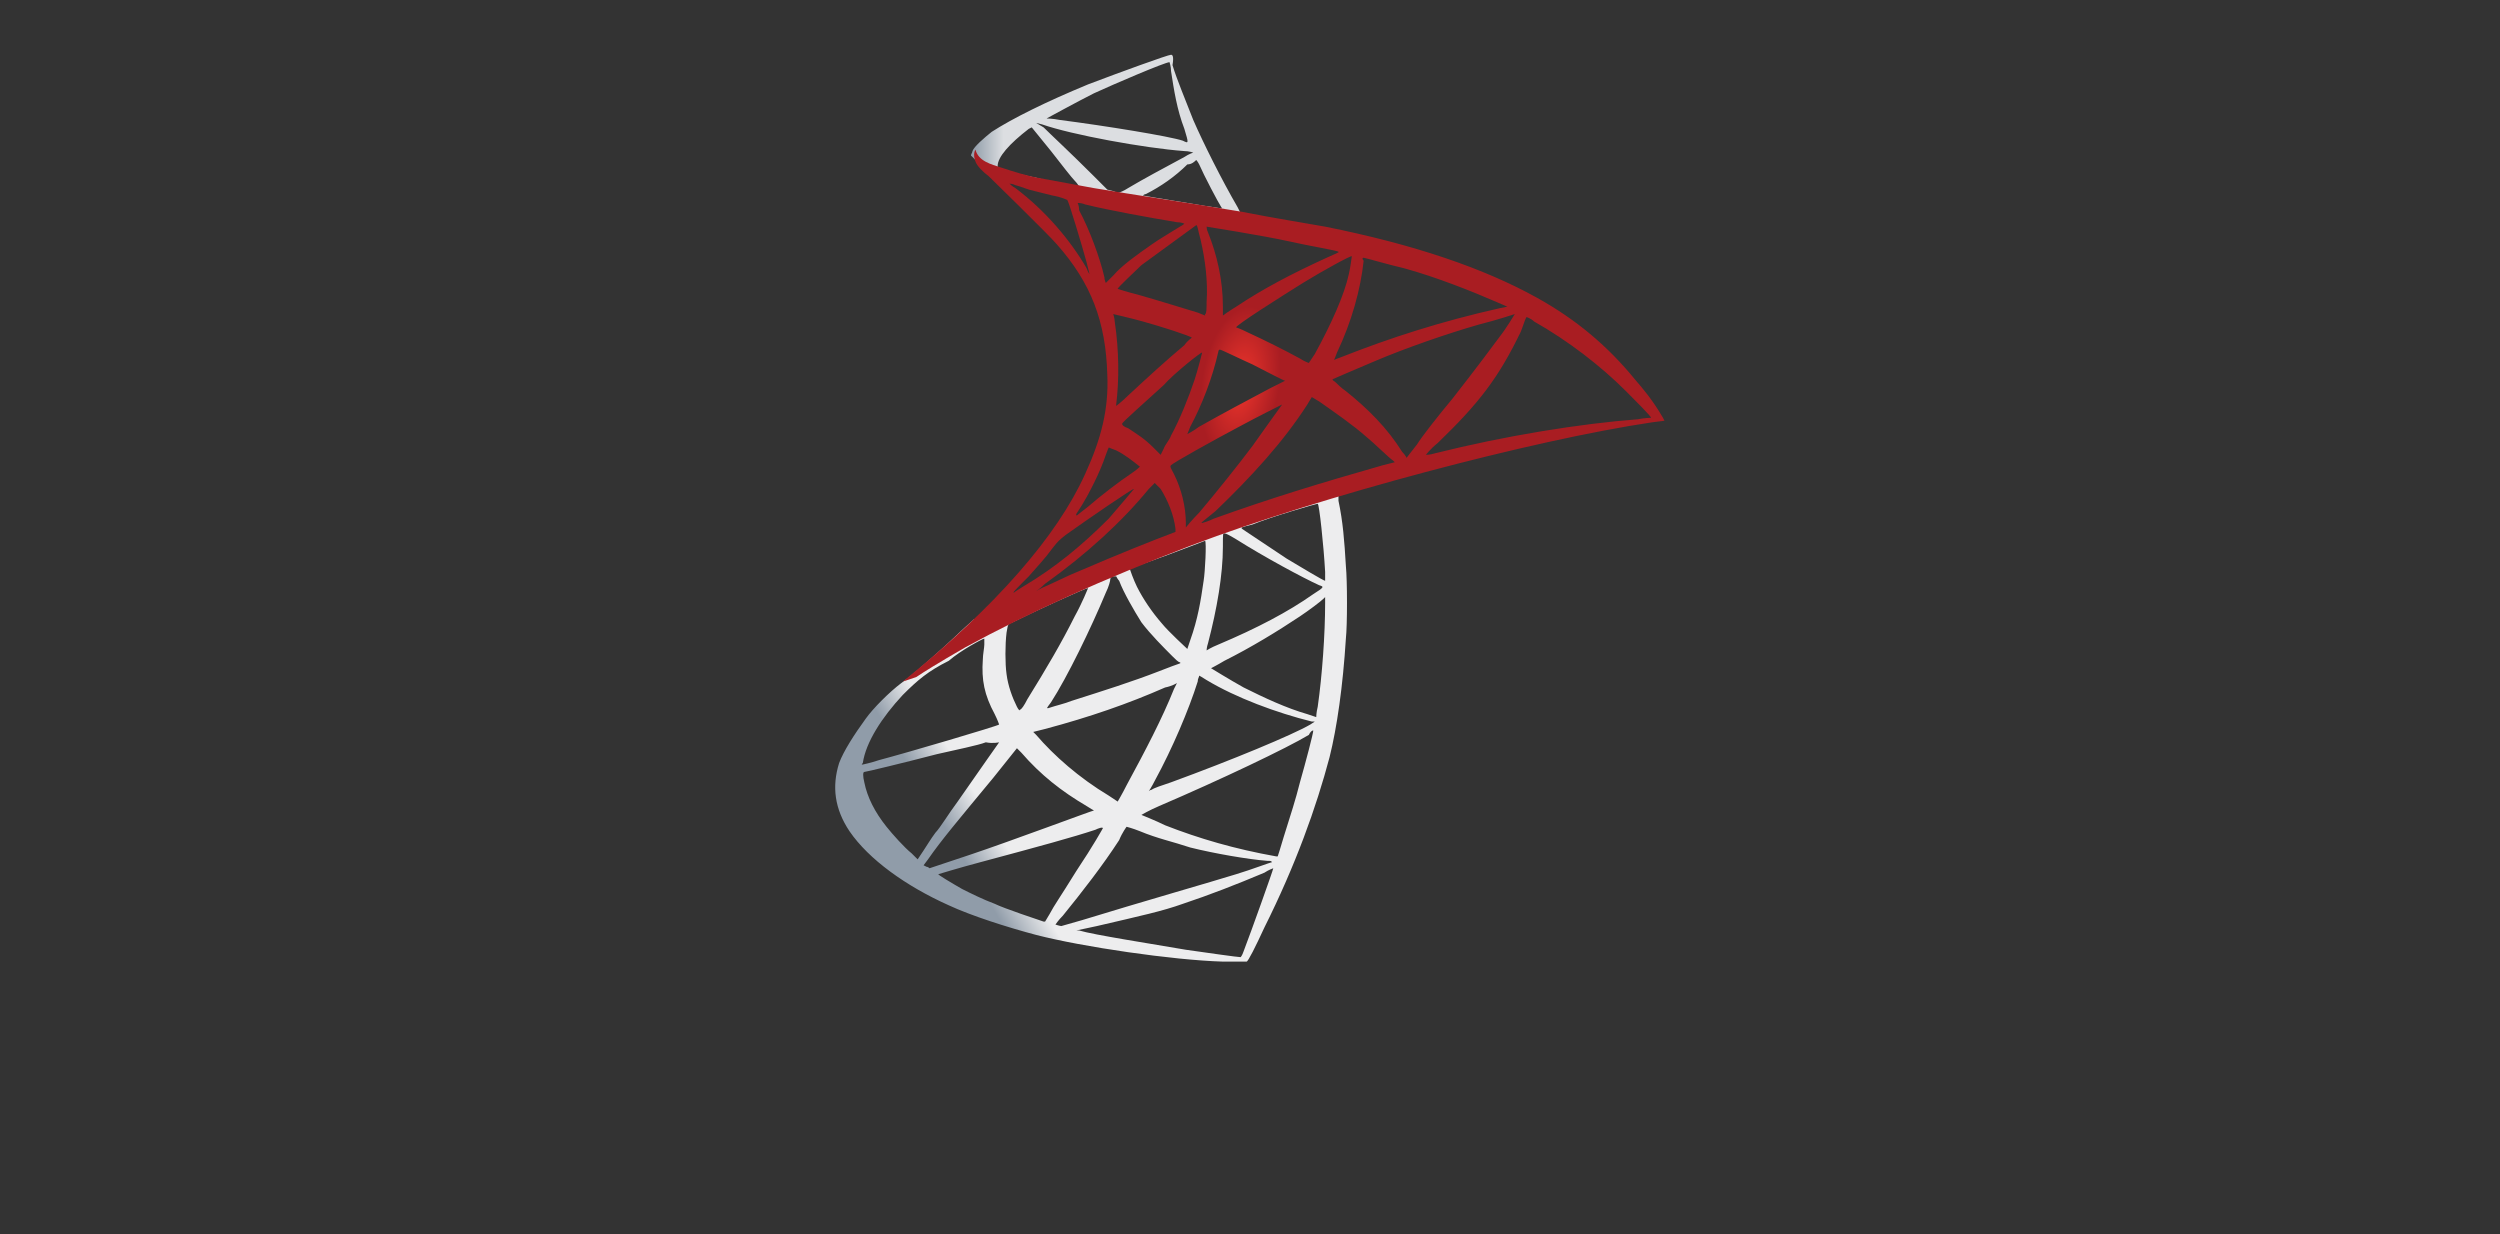 <?xml version="1.0" encoding="utf-8"?>
<!-- Generator: Adobe Illustrator 24.3.0, SVG Export Plug-In . SVG Version: 6.00 Build 0)  -->
<svg version="1.1" id="Layer_1" xmlns="http://www.w3.org/2000/svg" xmlns:xlink="http://www.w3.org/1999/xlink" x="0px" y="0px"
	 viewBox="0 0 96 47.4" style="enable-background:new 0 0 96 47.4;" xml:space="preserve">
<rect x="0" y="0" width="96" height="47.4" fill="#333333" stroke="none"/>
<style type="text/css">
	.st0{fill:url(#SVGID_1_);}
	.st1{fill:url(#SVGID_2_);}
	.st2{fill:url(#SVGID_3_);}
</style>
<g transform="matrix(.569 0 0 .569 199.451 -82.735)">
	
		<linearGradient id="SVGID_1_" gradientUnits="userSpaceOnUse" x1="17348.459" y1="-18800.609" x2="17414.914" y2="-18839.877" gradientTransform="matrix(3.800003e-02 0 0 3.800003e-02 -944.174 918.759)">
		<stop  offset="0" style="stop-color:#909CA9"/>
		<stop  offset="1" style="stop-color:#EDEDEE"/>
	</linearGradient>
	<path class="st0" d="M-258.8,177.7l-12.3,4l-10.7,4.7l-3,0.8c-0.8,0.7-1.6,1.5-2.4,2.2c-0.9,0.8-1.8,1.6-2.5,2.1
		c-0.8,0.6-1.9,1.7-2.4,2.4c-0.8,1.1-1.5,2.2-1.8,3c-0.5,1.6-0.3,3.1,0.7,4.6c1.3,1.9,3.8,3.7,6.7,5c1.5,0.7,4,1.5,5.9,2
		c3.1,0.8,9.2,1.7,12.6,1.8c0.7,0,1.6,0,1.6,0c0.1,0,0.6-1,1.2-2.3c2.1-4.2,3.5-8.1,4.4-11.5c0.5-2,0.9-4.8,1.1-8
		c0.1-0.9,0.1-3.9,0-4.9c-0.1-1.7-0.2-3-0.5-4.4c0-0.2,0-0.4,0-0.4c0,0,0.1-0.1,1.7-0.5L-258.8,177.7L-258.8,177.7L-258.8,177.7
		L-258.8,177.7z M-261.6,179.4c0.1,0,0.4,2.8,0.5,4.6c0,0.4,0,0.6,0,0.6c-0.1,0-1.6-0.9-2.6-1.5c-0.9-0.6-2.7-1.8-3-2
		c-0.1-0.1-0.1-0.1,0.7-0.3C-264.8,180.3-261.7,179.4-261.6,179.4z M-267.9,181.4c0.1,0,0.3,0.1,0.8,0.4c1.9,1.2,4.5,2.6,5.6,3.1
		c0.3,0.1,0.4,0.1-0.4,0.6c-1.7,1.2-3.8,2.3-6.4,3.4c-0.5,0.2-0.8,0.4-0.8,0.4c0,0,0-0.2,0.1-0.5c0.6-2.3,1-4.6,1-6.5
		C-268,181.4-268,181.4-267.9,181.4C-267.9,181.4-267.9,181.4-267.9,181.4L-267.9,181.4z M-269.2,181.9c0.1,0.1,0,2.1-0.1,2.7
		c-0.2,1.4-0.4,2.6-0.9,4c-0.1,0.3-0.2,0.6-0.2,0.6c0,0-1.3-1.2-1.7-1.7c-0.7-0.8-1.3-1.7-1.7-2.5c-0.2-0.4-0.5-1.2-0.5-1.3
		C-274.1,183.8-269.2,181.9-269.2,181.9L-269.2,181.9z M-275.2,184.3C-275.2,184.3-275.2,184.3-275.2,184.3c0,0,0.1,0.2,0.2,0.3
		c0.3,0.8,1,2,1.5,2.8c0.6,0.8,1.5,1.7,2.1,2.3c0.2,0.2,0.4,0.4,0.5,0.4c0.1,0.1,0.1,0-1.4,0.6c-1.8,0.7-3.7,1.3-5.9,2
		c-0.5,0.2-1,0.3-1.6,0.5c-0.1,0-0.1,0,0.2-0.4c1.1-1.7,2.7-5,3.7-7.4c0.2-0.4,0.3-0.8,0.3-0.9c0-0.1,0.1-0.2,0.2-0.2
		C-275.3,184.3-275.3,184.3-275.2,184.3L-275.2,184.3z M-277.1,185.1c0,0-0.4,1-0.9,1.9c-0.9,1.8-1.9,3.5-3.2,5.6
		c-0.2,0.4-0.4,0.7-0.5,0.7c0,0.1-0.1,0-0.2-0.2c-0.3-0.6-0.6-1.4-0.7-2.2c-0.1-0.7-0.1-2,0-2.8c0.1-0.6,0.1-0.6,0.4-0.7
		C-281,186.8-277.1,185-277.1,185.1L-277.1,185.1z M-261.1,185.7v0.4c0,2.1-0.2,4.9-0.5,7c-0.1,0.4-0.1,0.7-0.1,0.7
		c0,0-0.3-0.1-0.6-0.2c-1.4-0.4-2.9-1.1-4.3-1.8c-0.9-0.5-2.2-1.3-2.2-1.3c0,0,0.4-0.2,0.9-0.5c1.8-0.9,3.6-2,5.1-3
		c0.6-0.4,1.4-1,1.6-1.2L-261.1,185.7L-261.1,185.7z M-284.1,188.5c0,0,0,0.1,0,0.4c0,0.2-0.1,0.7-0.1,1c-0.1,1.4,0.1,2.4,0.8,3.7
		c0.2,0.4,0.3,0.7,0.3,0.7c-0.1,0.1-6.2,1.9-8.1,2.4c-0.6,0.2-1.1,0.3-1.1,0.3c-0.1,0-0.1,0,0-0.1c0.2-1.4,1.3-3.1,2.7-4.6
		c1-1,1.7-1.6,3.1-2.3C-285.7,189.3-284.2,188.5-284.1,188.5C-284.1,188.5-284.1,188.5-284.1,188.5L-284.1,188.5z M-269.6,191
		c0,0,0.2,0.1,0.5,0.3c2,1.2,4.7,2.2,7.1,2.8l0.2,0l-0.3,0.2c-1.2,0.7-5.3,2.4-9.4,3.9c-0.6,0.2-1.2,0.4-1.3,0.5
		c-0.1,0-0.2,0.1-0.2,0.1c0,0,0.2-0.3,0.4-0.7c1.2-2.2,2.3-4.8,2.9-6.7C-269.7,191.2-269.6,191.1-269.6,191L-269.6,191z
		 M-271.1,191.5c0,0-0.1,0.2-0.2,0.4c-0.8,2-1.9,4.1-3.2,6.5c-0.3,0.6-0.6,1.1-0.6,1.1c0,0-0.3-0.2-0.6-0.4c-2-1.2-3.7-2.7-4.9-4.1
		l-0.2-0.2l0.8-0.2c3-0.8,5.6-1.7,8.1-2.8C-271.4,191.7-271.1,191.5-271.1,191.5z M-261.9,194.7
		C-261.9,194.7-261.9,194.7-261.9,194.7c0,0.2-0.5,2.1-0.9,3.5c-0.3,1.2-0.6,2.1-1.1,3.7c-0.2,0.7-0.4,1.3-0.4,1.3c0,0-0.1,0-0.1,0
		c-2.8-0.5-5.2-1.2-7.5-2.1c-0.6-0.3-1.6-0.7-1.6-0.7c0,0,0.5-0.3,1.2-0.6c4.2-1.8,8.6-3.9,10.1-4.8
		C-262.1,194.8-262,194.7-261.9,194.7L-261.9,194.7z M-283.1,195.5c0,0-1.2,1.7-2.8,4c-0.6,0.8-1.2,1.8-1.5,2.1
		c-0.3,0.4-0.6,0.9-0.8,1.2l-0.4,0.6l-0.4-0.4c-0.5-0.4-1.3-1.3-1.7-1.8c-0.8-1-1.3-2-1.5-3c-0.1-0.4-0.1-0.7,0-0.7
		c0.1,0,2.6-0.6,4.9-1.2c1.3-0.3,2.8-0.6,3.3-0.8C-283.5,195.6-283.1,195.5-283.1,195.5L-283.1,195.5z M-281.9,195.9l0.3,0.3
		c1.3,1.5,2.7,2.6,4.4,3.6c0.3,0.2,0.5,0.3,0.5,0.3c-0.1,0-5.7,2.1-8.4,3c-1.5,0.5-2.7,0.9-2.7,0.9c0,0-0.1-0.1-0.2-0.1l-0.2-0.1
		l0.3-0.4c0.9-1.3,2-2.6,4.4-5.5L-281.9,195.9L-281.9,195.9z M-274.5,201.2c0,0,0.4,0.1,0.9,0.3c1.2,0.5,2.2,0.7,3.4,1.1
		c1.6,0.4,3.9,0.8,5.2,0.9c0.2,0,0.3,0,0.3,0.1c-0.1,0-1.4,0.5-2.4,0.8c-1.6,0.5-6.5,1.9-10.4,3.1c-0.7,0.2-1.4,0.4-1.4,0.4
		c-0.1,0-0.4-0.1-0.4-0.1c0,0,0.2-0.3,0.5-0.6c1.3-1.6,2.7-3.4,3.8-5.1C-274.8,201.6-274.5,201.2-274.5,201.2L-274.5,201.2z
		 M-276.1,201.3c0,0-0.6,1.1-1.8,2.9c-0.5,0.8-1,1.6-1.2,1.9c-0.2,0.3-0.5,0.8-0.6,1l-0.3,0.5l-0.1,0c-0.3-0.1-2.7-0.9-3.3-1.2
		c-0.8-0.3-1.6-0.7-2.2-1c-0.7-0.4-1.7-1-1.6-1c0,0,1.3-0.4,2.8-0.8c4.1-1.1,6.3-1.7,7.8-2.2C-276.4,201.3-276.1,201.2-276.1,201.3
		L-276.1,201.3z M-264.6,204L-264.6,204c0,0.1-1.5,4.3-2,5.6c-0.1,0.3-0.2,0.4-0.2,0.4c-0.2,0-2.3-0.3-3.7-0.5
		c-2.3-0.4-6.2-1-7.2-1.3l-0.2,0l1.4-0.3c3-0.7,4.4-1,5.8-1.5c1.8-0.6,3.6-1.3,5.5-2.1C-264.9,204.1-264.6,204-264.6,204L-264.6,204
		z"/>
	
		<linearGradient id="SVGID_2_" gradientUnits="userSpaceOnUse" x1="17351.08" y1="-20101.289" x2="17404.553" y2="-20101.289" gradientTransform="matrix(3.800003e-02 0 0 3.800003e-02 -944.174 918.759)">
		<stop  offset="0" style="stop-color:#939FAB"/>
		<stop  offset="1" style="stop-color:#DCDEE1"/>
	</linearGradient>
	<path class="st1" d="M-271.5,149.1c-0.2,0-3.5,1.2-5.6,2c-2.9,1.2-5.1,2.3-6.5,3.2c-0.5,0.4-1.2,1-1.3,1.3c0,0.1-0.1,0.2-0.1,0.3
		l1.2,1.2l3,0.9l7,1.3l8.1,1.4l0.1-0.7c0,0,0,0-0.1,0l-1.1-0.2l-0.2-0.4c-1.1-1.9-2.3-4.3-3-5.9c-0.5-1.3-1.1-2.7-1.4-3.7
		C-271.3,149.2-271.4,149.1-271.5,149.1L-271.5,149.1L-271.5,149.1L-271.5,149.1z M-271.6,149.6L-271.6,149.6c0,0,0.1,0.3,0.1,0.6
		c0.2,1.3,0.4,2.6,0.9,3.9c0.3,1,0.3,1-0.1,0.8c-0.9-0.3-5.2-1-8.3-1.4c-0.5-0.1-0.9-0.1-0.9-0.1c0,0,2.2-1.2,3.2-1.7
		C-275.4,151.1-271.9,149.6-271.6,149.6z M-280.6,153.7l0.4,0.1c2,0.7,6.9,1.6,9.6,1.8c0.3,0,0.6,0.1,0.6,0.1c0,0-0.3,0.1-0.6,0.3
		c-1.3,0.7-2.8,1.5-3.8,2.1c-0.3,0.2-0.6,0.3-0.6,0.3c0,0-0.2,0-0.4-0.1l-0.4-0.1l-0.9-0.9c-1.6-1.6-2.9-2.8-3.4-3.3L-280.6,153.7z
		 M-280.9,154l1.3,1.6c0.7,0.9,1.4,1.8,1.6,2c0.2,0.2,0.3,0.4,0.3,0.4c0,0-1.9-0.3-2.9-0.6c-1-0.2-1.4-0.3-2.1-0.5l-0.5-0.2v-0.1
		c0-0.6,0.8-1.5,2.1-2.5C-281.1,154.1-280.9,154-280.9,154z M-269.8,156.2c0,0,0.1,0.1,0.2,0.3c0.3,0.7,1.3,2.6,1.5,2.9
		c0.1,0.1,0.2,0.1-1.1-0.1c-3.1-0.5-4.2-0.7-4.2-0.7c0,0,0.1-0.1,0.2-0.1c1-0.5,2-1.2,2.8-2C-270.1,156.5-269.9,156.3-269.8,156.2
		C-269.8,156.2-269.8,156.2-269.8,156.2z"/>
	
		<radialGradient id="SVGID_3_" cx="-44578.375" cy="-5705.745" r="70.995" gradientTransform="matrix(-3.649111e-02 -5.481365e-03 1.108591e-02 -7.298223e-02 -1830.274 -489.499)" gradientUnits="userSpaceOnUse">
		<stop  offset="0" style="stop-color:#EE352C"/>
		<stop  offset="1" style="stop-color:#A91D22"/>
	</radialGradient>
	<path class="st2" d="M-284.7,155.5c0,0-0.2,0.3,0,0.8c0.1,0.3,0.5,0.7,0.9,1c0,0,4.1,4,4.6,4.6c2.3,2.6,3.3,5.2,3.4,8.8
		c0.1,2.3-0.4,4.3-1.5,6.7c-1.9,4.2-6,8.9-12.3,14l0.9-0.3c0.6-0.4,1.4-0.9,3.3-2c4.4-2.4,9.3-4.6,15.3-6.9c8.7-3.3,23-7.1,31.1-8.3
		l0.8-0.1l-0.1-0.2c-0.7-1.2-1.3-1.9-1.9-2.6c-1.8-2.2-3.9-4-6.6-5.5c-3.6-2-8.3-3.6-14.3-4.8c-1.1-0.2-3.6-0.6-5.6-1
		c-4.2-0.7-7-1.1-10-1.6c-1.1-0.2-2.7-0.5-3.8-0.7c-0.6-0.1-1.6-0.4-2.5-0.7C-283.6,156.5-284.5,156.3-284.7,155.5L-284.7,155.5z
		 M-282.4,157.8c0,0,0.2,0,0.4,0.1c0.4,0.1,0.8,0.3,1.3,0.4c0.4,0.1,0.8,0.2,1.2,0.3c0.6,0.1,1,0.3,1,0.3c0.1,0.1,1,3.1,1.3,4.2
		c0.1,0.4,0.2,0.8,0.2,0.8c0,0-0.1-0.1-0.2-0.4c-1.1-1.9-2.8-3.9-4.8-5.4C-282.2,158-282.4,157.8-282.4,157.8z M-277.8,159.1
		c0,0,0.3,0,0.5,0.1c1.6,0.4,4.4,0.9,6.2,1.2c0.3,0,0.5,0.1,0.5,0.1c0,0-0.1,0.1-0.3,0.2c-0.3,0.2-1.5,0.9-1.9,1.2
		c-1,0.7-2,1.4-2.6,2.1c-0.3,0.3-0.5,0.5-0.5,0.5s-0.1-0.2-0.1-0.4c-0.3-1.3-1-3.2-1.7-4.5C-277.7,159.3-277.8,159.1-277.8,159.1
		C-277.8,159.1-277.8,159.1-277.8,159.1L-277.8,159.1z M-269.8,160.6c0.1,0,0.1,0.3,0.3,1c0.3,1.3,0.5,2.8,0.4,4.2
		c0,0.4,0,0.8-0.1,0.8l0,0.1l-0.5-0.2c-1-0.3-2.6-0.8-4-1.2c-0.8-0.2-1.4-0.4-1.4-0.4c0-0.1,1.2-1.2,1.6-1.6
		C-272.4,162.5-269.8,160.6-269.8,160.6L-269.8,160.6z M-269.1,160.7c0,0,3.8,0.6,5.6,1c1.3,0.3,3.2,0.6,3.3,0.7
		c0.1,0-0.1,0.1-0.8,0.4c-2.4,1.1-4.3,2.1-6.1,3.3c-0.5,0.3-0.9,0.6-0.9,0.6s0-0.3,0-0.6c0-1.8-0.4-3.5-1-5
		C-269.1,160.9-269.1,160.7-269.1,160.7z M-259.3,162.7c0,0-0.1,0.8-0.2,1.2c-0.3,1.4-1.2,3.4-2.3,5.4c-0.2,0.3-0.4,0.6-0.4,0.6
		c0,0-0.3-0.1-0.6-0.3c-1.1-0.6-2.3-1.2-3.6-1.8c-0.4-0.2-0.7-0.3-0.7-0.3c-0.1-0.1,2.9-2,4.5-3
		C-261.3,163.7-259.3,162.6-259.3,162.7z M-258.5,162.8c0.1,0,1.8,0.5,2.7,0.7c2.2,0.6,4.7,1.6,6.3,2.3l0.7,0.3l-0.5,0.1
		c-4,0.9-7.4,2-10.7,3.3c-0.3,0.1-0.5,0.2-0.5,0.2c0,0,0.1-0.2,0.2-0.5c1-2.1,1.6-4.3,1.8-6.2C-258.6,162.9-258.6,162.8-258.5,162.8
		L-258.5,162.8z M-275.4,166.6c0,0,1.3,0.3,2,0.5c1.1,0.3,3.3,1,3.3,1.1c0,0-0.3,0.2-0.5,0.5c-1.2,1-2.4,2.1-3.8,3.4
		c-0.4,0.4-0.8,0.7-0.8,0.7c0,0,0-0.1,0-0.1c0.2-1.6,0.2-3.6-0.1-5.6C-275.3,166.9-275.4,166.6-275.4,166.6z M-248.3,166.6
		c0,0-0.6,1-1,1.5c-0.6,0.8-1.4,1.9-3.2,4.2c-1,1.2-2.1,2.6-2.4,3.1c-0.4,0.5-0.7,0.9-0.7,0.9c0,0-0.1-0.2-0.3-0.4
		c-1-1.6-2.3-2.9-3.8-4.1c-0.3-0.2-0.6-0.5-0.7-0.6c-0.1-0.1-0.2-0.1-0.2-0.2c0,0,1.6-0.7,2.8-1.2c2.1-0.9,5-1.9,7.1-2.5
		C-249.5,167-248.3,166.6-248.3,166.6L-248.3,166.6z M-247.5,166.8c0,0,0.3,0.1,0.5,0.3c2.3,1.3,4.5,3,6.2,4.7
		c0.5,0.5,1.7,1.7,1.7,1.8c0,0-0.4,0-0.9,0.1c-3.9,0.3-8.9,1.1-13.7,2.3c-0.3,0.1-0.6,0.1-0.6,0.1c0,0,0.3-0.4,0.8-0.8
		c2.8-2.7,4.1-4.4,5.6-7.5C-247.7,167.3-247.6,166.9-247.5,166.8C-247.6,166.8-247.6,166.8-247.5,166.8L-247.5,166.8z M-268.2,169
		c0.1,0,1.3,0.6,2.2,1c0.8,0.4,2.1,1.1,2.2,1.1c0,0-0.4,0.2-1,0.5c-1.7,0.9-3.2,1.7-4.8,2.6c-0.4,0.3-0.8,0.5-0.8,0.5
		c0,0,0,0,0.2-0.5c0.8-1.5,1.5-3.3,1.9-5.1C-268.3,169-268.2,169-268.2,169L-268.2,169z M-269.4,169.2c0,0-0.3,1.2-0.5,1.8
		c-0.4,1.2-1,2.7-1.6,3.8c-0.1,0.3-0.4,0.6-0.5,0.9l-0.2,0.4l-0.5-0.5c-0.6-0.6-1.1-0.9-1.7-1.3c-0.3-0.1-0.4-0.2-0.4-0.3
		c0-0.1,1.6-1.5,2.8-2.6C-271.3,170.6-269.4,169.1-269.4,169.2L-269.4,169.2z M-262,172.2l0.5,0.3c1,0.7,2.3,1.6,3.2,2.4
		c0.5,0.4,1.5,1.4,1.8,1.6l0.1,0.1l-0.8,0.2c-4.2,1.2-7.5,2.2-11.4,3.6c-0.4,0.2-0.8,0.3-0.8,0.3c-0.1,0-0.1,0,0.9-0.8
		c2.4-2.3,4.6-4.7,6.2-7.2L-262,172.2L-262,172.2z M-264,172.7c0,0-1.3,1.8-2,2.8c-0.9,1.2-2.5,3.2-3.6,4.5c-0.5,0.5-0.9,1-0.9,1
		c0,0,0-0.1,0-0.3c0-1.1-0.3-2.3-0.8-3.3c-0.2-0.4-0.3-0.5-0.2-0.6c0.2-0.2,2.9-1.7,4.6-2.6C-265.8,173.6-264,172.7-264,172.7
		L-264,172.7z M-275.7,175.6c0,0,0.2,0.1,0.5,0.2c0.6,0.3,1.1,0.7,1.6,1.1c0,0-0.2,0.2-0.5,0.4c-0.9,0.6-2.2,1.6-3,2.3
		c-0.8,0.6-0.8,0.7-0.8,0.5c0.6-0.9,0.9-1.5,1.2-2.1c0.3-0.6,0.6-1.3,0.8-1.9C-275.8,175.8-275.7,175.6-275.7,175.6L-275.7,175.6z
		 M-272.6,178c0,0,0.1,0.1,0.4,0.4c0.5,0.8,0.9,1.8,1,2.7l0,0.2l-1.3,0.5c-2.3,0.9-4.4,1.8-5.8,2.4c-0.4,0.2-1.1,0.5-1.5,0.7
		c-0.5,0.2-0.8,0.4-0.8,0.4c0,0,0.3-0.2,0.6-0.5c2.8-2,5.2-4.2,7-6.4C-272.8,178.2-272.6,178-272.6,178L-272.6,178L-272.6,178z
		 M-274,178.4c0,0-1,1.2-1.7,2c-1.8,1.8-3.6,3.3-5.8,4.6c-0.3,0.2-0.5,0.3-0.6,0.4c-0.1,0,0-0.1,1-1.1c0.6-0.7,1.1-1.2,1.6-1.9
		c0.4-0.5,0.4-0.5,0.9-0.9C-277.2,180.5-274,178.3-274,178.4z"/>
</g>
</svg>
